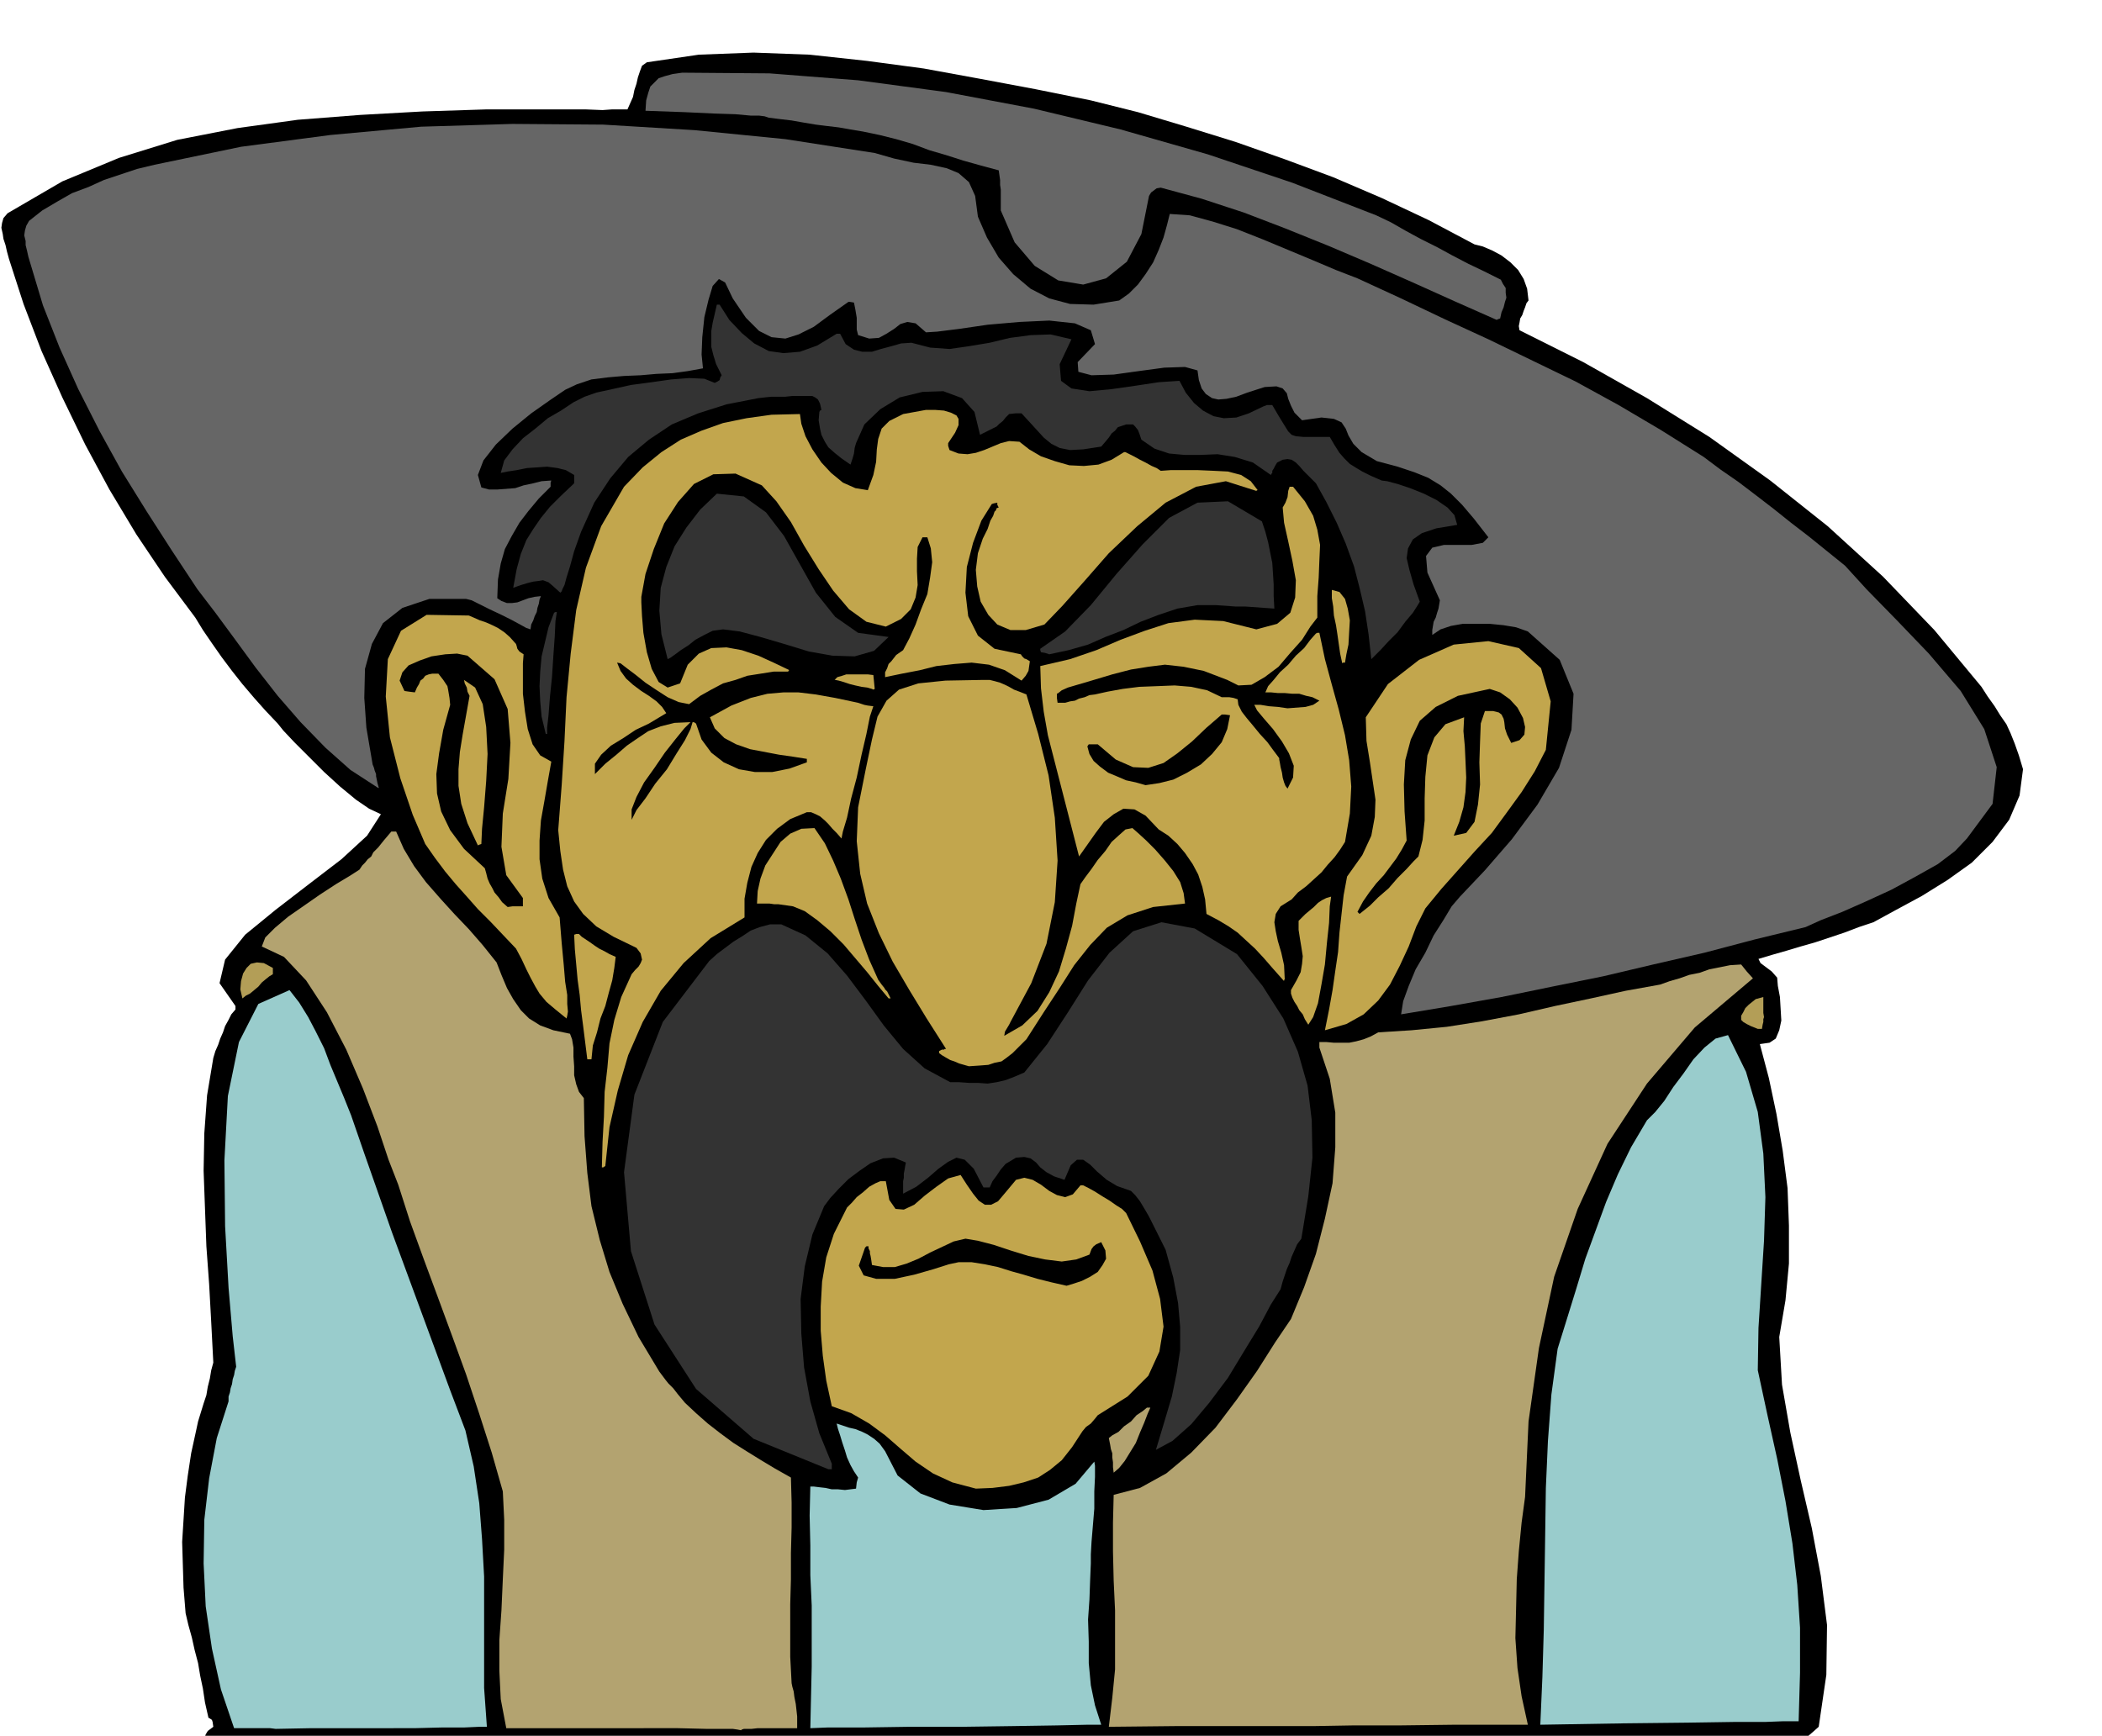 <svg xmlns="http://www.w3.org/2000/svg" width="490.455" height="405.069" fill-rule="evenodd" stroke-linecap="round" preserveAspectRatio="none" viewBox="0 0 3035 2507"><style>.brush1{fill:#000}.pen1{stroke:none}.brush2{fill:#b3a370}.brush3{fill:#9cc}.brush4{fill:#c2a64d}.brush5{fill:#333}.brush6{fill:#b39e57}.brush7{fill:#666}</style><path d="m305 2524-3-1-2-1-3-7v-4l-1-3 1-3 3-5 8-6-1-7-1-3-3-2-2-1-5-22-3-20-4-19-3-18-5-19-4-18-5-18-4-17-3-37-1-33-1-33 2-32 2-32 4-31 5-33 7-32 3-14 4-13 4-13 4-12 2-12 3-12 2-12 3-11-3-58-3-55-4-55-2-54-2-55 1-54 4-55 9-54 3-10 4-9 3-9 4-9 3-9 5-9 4-8 6-7v-5l-23-33 8-34 29-36 44-36 48-37 47-36 37-34 20-31-17-8-19-13-23-19-23-21-23-23-20-20-16-17-8-10-18-19-16-18-17-20-15-19-15-20-14-20-13-19-11-18-44-59-41-61-39-65-35-65-33-68-30-67-26-68-21-65-3-11-2-9-3-9-1-7-2-9 1-7 2-7 6-7 79-46 82-34 84-26 87-17 87-12 90-7 90-5 93-3h142l25 1 14-1h22l4-9 4-9 2-10 3-9 2-9 3-9 3-8 7-5 75-11 79-3 81 3 83 9 82 11 82 15 80 15 79 16 68 17 70 21 71 22 71 25 70 26 70 30 68 32 66 35 12 3 14 6 13 7 13 10 11 11 8 13 5 14 2 17-3 4-2 6-2 5-2 6-3 5-1 6-1 5 1 6 92 46 92 52 90 56 88 63 83 66 80 73 74 77 68 82 9 14 10 14 8 13 9 13 6 13 6 15 6 17 6 20-5 38-15 35-24 32-30 30-35 25-37 23-37 20-33 18-21 7-21 8-21 7-21 7-21 6-20 6-21 6-20 6 3 6 8 6 8 6 8 9 1 12 3 16 1 17 1 17-3 14-5 12-9 6-14 2 13 49 11 52 9 53 7 54 2 54v55l-5 53-9 53 4 69 12 69 15 69 16 69 13 69 9 71-1 72-11 75-9 8-7 6-7 3-7 2-8-1h-8l-9-1h-10l-623 2-471 3-348 2-251 2H687l-137 1-119 1-126 2z" class="pen1 brush1"/><path d="m1070 2499-5-1-7-1h-38l-41-1H731l-8-42-2-41v-44l3-43 2-45 2-43v-43l-2-41-16-56-18-56-19-57-20-55-21-57-20-54-20-55-17-53-14-36-16-48-21-55-24-56-28-54-30-46-32-34-32-15 5-13 14-14 19-16 23-16 23-16 23-15 20-12 14-9 4-6 4-4 4-5 5-4 3-6 7-7 8-10 11-13h7l11 25 15 25 17 23 21 24 20 22 21 22 20 23 20 25 7 18 8 19 9 16 11 16 12 12 16 10 19 7 24 5 3 8 2 12v13l1 14v13l3 13 4 11 7 9 1 55 4 53 6 48 12 49 14 46 19 46 23 48 30 50 3 4 6 8 4 5 7 7 7 9 10 12 16 15 17 15 18 14 19 14 19 12 21 13 20 12 23 13 1 36v36l-1 37v38l-1 36v76l2 38 1 5 2 7 1 8 2 10 1 9 1 9v17h-57l-9 1h-11l-3 1-1 1z" class="pen1 brush2"/><path d="m398 2497-8-1h-52l-19-56-13-59-9-61-3-62 1-63 7-60 11-58 17-53v-7l2-6 1-6 2-6 1-7 2-6 1-6 2-6-5-44-6-70-5-89-1-95 5-93 16-78 28-55 45-20 14 18 13 21 11 21 12 24 9 24 10 24 10 24 10 25 19 55 20 57 20 57 21 57 21 57 21 57 21 57 22 58 12 52 8 53 4 52 3 54v161l4 56h-11l-22 1h-32l-40 1H450l-52 1zm772-1 1-45 1-44v-88l-2-44v-43l-1-43 1-42h5l8 1 9 1 9 2h9l10 1 8-1 8-1 1-9 2-7-6-9-5-9-5-11-3-10-4-12-3-10-3-9-2-8 9 3 9 3 9 2 10 4 8 4 9 6 8 7 8 11 18 35 33 26 42 16 49 8 48-3 46-12 39-23 27-32 1 6v16l-1 21v25l-2 24-2 24-1 18v13l-1 24-1 28-2 29 1 32v31l3 32 6 29 9 28h-19l-45 1-64 1-73 1h-76l-67 1h-51l-25 1z" class="pen1 brush3"/><path d="m1601 2494 5-42 4-41v-85l-2-43-1-42v-42l1-40 38-10 38-21 36-30 35-36 31-41 29-41 26-41 23-34 19-46 17-48 13-51 11-51 4-52v-50l-8-49-15-45v-8h10l11 1h22l10-2 11-3 10-4 11-6 48-3 51-5 51-8 53-10 52-12 52-11 50-11 50-9 14-5 14-4 14-5 15-3 14-5 15-3 15-3 16-1 8 10 9 10-84 71-69 81-57 87-43 94-34 98-22 103-15 106-5 109-5 37-4 41-3 41-1 43-1 42 3 43 6 41 9 41h-104l-81 1h-67l-58 1h-199l-96 1z" class="pen1 brush2"/><path d="m2224 2491 3-69 2-68 1-68 1-68 1-69 3-68 5-67 9-66 14-45 13-42 13-43 15-41 15-41 17-40 19-39 23-39 12-12 13-16 13-20 15-20 14-20 16-17 16-13 18-5 26 53 17 58 8 60 3 63-2 63-4 63-4 63-1 61 14 65 14 63 12 61 10 61 7 60 4 62v65l-2 70h-23l-26 1h-45l-66 1-92 1-121 2z" class="pen1 brush3"/><path d="m1409 2150-34-9-28-13-25-17-21-18-23-20-23-17-26-15-28-10-8-37-5-36-3-36v-35l2-36 6-35 11-34 16-32 3-6 7-7 7-8 9-7 9-8 9-5 7-3h8l5 27 9 13 12 1 15-7 15-13 17-13 17-12 18-5 9 14 9 13 8 10 9 6h9l10-5 11-13 15-18 12-3 12 3 12 7 12 9 11 6 12 3 11-4 11-13h4l8 4 9 5 11 7 10 6 10 7 8 5 6 6 20 41 18 42 11 41 5 40-6 36-16 35-30 30-43 27-4 5-6 7-7 5-5 6-15 23-15 19-17 14-17 11-21 7-21 5-24 3-24 1z" class="pen1 brush4"/><path d="m1608 2127-1-8v-7l-1-7v-6l-2-6-1-6-1-5-1-5 5-4 9-5 8-8 10-7 8-9 9-6 6-5h5l-4 9-5 13-6 14-6 15-8 13-8 13-8 10-8 7z" class="pen1 brush2"/><path d="m1196 2122-108-44-83-72-60-93-34-106-10-114 15-112 41-105 67-88 11-10 12-9 12-9 13-8 12-8 13-5 15-4h16l35 16 32 26 28 32 27 36 26 36 28 34 31 28 37 20h13l14 1h13l14 1 13-2 13-3 13-5 14-6 33-41 30-46 29-46 31-40 34-31 41-13 48 9 61 37 37 46 30 47 21 48 14 49 6 50 1 54-6 56-10 61-6 8-4 9-4 9-3 9-4 9-3 9-3 9-3 11-14 22-17 32-22 36-23 38-27 36-26 31-27 24-24 13 12-40 11-37 7-34 5-33v-34l-3-34-7-37-11-40-6-12-6-12-6-12-6-12-7-12-6-10-7-9-6-6-20-7-15-9-14-12-10-10-10-7h-9l-9 8-9 21-15-5-11-6-9-7-6-7-8-6-9-2-12 1-15 9-7 8-6 9-6 8-4 9h-9l-14-27-13-13-12-3-12 6-14 10-15 13-17 13-19 10v-18l1-5v-6l1-5 1-6 1-5-17-7-16 1-18 7-16 11-16 12-14 14-12 13-9 12-17 41-11 46-6 47 1 50 4 49 9 49 13 46 18 44v8h-5z" class="pen1 brush5"/><path d="m1540 1857-22-5-20-5-20-6-18-5-19-6-19-4-19-3h-19l-14 3-22 7-28 8-28 6h-27l-18-5-7-14 9-26 2-2h3v3l2 4v3l1 4 1 6 1 7 16 3h17l17-5 17-7 17-9 17-8 17-8 17-4 18 3 23 6 24 8 26 8 24 5 24 3 21-3 19-7 3-8 3-4 4-3 7-3 6 12 1 12-5 9-7 10-11 7-12 6-12 4-10 3z" class="pen1 brush1"/><path d="m869 1686 1-37 2-36 1-36 4-35 3-35 7-34 10-33 15-33 5-6 5-5 3-5 2-5-2-9-6-8-33-16-25-15-19-18-13-18-10-22-6-24-4-27-3-30 5-65 4-63 3-64 6-63 8-63 14-61 22-60 33-57 27-28 27-22 28-18 30-13 31-11 34-7 36-5 41-1 2 14 6 18 10 19 13 19 14 15 17 14 18 8 18 3 8-22 4-19 1-18 2-15 5-15 11-11 20-10 33-6h13l13 1 10 3 8 4 3 5v9l-5 11-10 15v4l2 6 13 5 13 1 12-2 12-4 12-5 12-5 12-3 15 1 14 11 17 10 20 7 21 6 21 1 21-2 19-7 18-11h2l6 3 6 3 9 5 8 4 9 5 7 3 6 4 14-1h40l23 1 20 1 19 5 14 9 10 13h-1l-1 1-44-14-43 8-44 23-41 34-41 39-35 40-32 36-26 27-27 8h-22l-19-8-13-14-11-19-5-22-2-24 3-24 7-21 7-14 4-12 4-7 2-6 2-2 1-3 3-1-2-4v-3l-5 1-3 1-15 24-12 32-9 35-2 37 4 34 14 28 24 19 38 8 2 3 3 3 3 1 5 3-1 7-1 7-4 7-6 7-24-15-23-8-25-3-25 2-26 3-24 6-26 5-24 5v-7l3-6 2-6 4-4 7-9 10-7 9-17 9-20 8-22 9-22 4-24 3-22-2-20-5-16h-7l-7 14-1 17v18l1 20-3 18-7 17-14 14-22 11-28-7-25-18-23-27-21-31-21-34-19-34-21-30-21-23-38-17-32 1-28 14-23 26-20 31-15 37-12 36-6 33v8l1 20 2 24 5 28 7 24 10 19 13 8 18-6 11-27 16-16 18-8 22-1 22 4 24 8 22 10 23 11h-1l-1 2h-21l-19 3-19 3-17 6-18 5-17 9-16 9-16 12-15-3-16-7-17-11-15-10-15-12-12-9-9-7-5-1 5 12 8 11 10 9 12 9 11 7 11 8 8 8 6 9-10 6-15 9-19 9-18 12-18 11-14 13-9 13v15l15-15 16-13 15-13 16-11 15-10 18-7 20-5 23-1-9 9-13 16-15 19-15 22-15 21-11 21-7 18v15l7-14 13-17 14-21 17-21 14-23 12-19 8-16 3-10h2l3 2 8 23 14 19 18 14 22 10 23 4h25l25-5 25-9v-5l-19-3-21-3-21-4-21-4-20-7-17-9-14-14-7-16 31-17 28-11 24-6 23-2h22l25 3 28 5 33 7 3 1 6 2 5 1 8 1-5 15-5 25-7 30-7 33-8 30-6 28-6 20-2 10-7-8-6-6-6-7-5-5-7-6-6-3-7-3h-6l-24 10-19 14-16 16-12 19-9 20-6 23-4 23v27l-49 30-39 36-33 40-26 45-21 48-15 51-12 53-6 56-3 2h-2z" class="pen1 brush4"/><path d="m1399 1540-7-2-7-2-7-3-6-2-7-4-5-3-4-3v-3l4-2h3l1-1h2l-28-44-25-41-24-41-20-41-17-43-10-43-5-47 2-49 11-55 9-43 8-33 13-23 18-16 28-9 39-4 55-1h9l8 2 7 2 7 3 6 3 7 4 8 3 10 4 17 57 15 60 9 61 4 62-4 60-12 60-22 57-30 56-2 4-3 5-3 5-1 6 26-15 22-21 17-27 14-30 10-33 9-33 6-32 6-28 7-10 9-12 9-13 11-13 9-13 11-10 9-8 10-2 8 7 12 11 13 13 14 16 12 15 10 16 5 16 2 15-46 5-37 12-30 18-24 25-23 29-21 33-23 35-25 39-11 11-9 9-9 7-7 5-10 2-9 3-13 1-15 1zm-551-10-3-24-3-24-3-23-2-22-3-22-2-22-2-22-1-21 3-1h4l4 4 6 4 6 4 7 5 6 4 8 4 7 4 9 4-2 16-3 18-5 18-5 19-7 18-5 20-6 19-2 20h-6zm1065-42 6-30 5-28 4-28 4-27 2-28 3-27 3-27 5-27 22-31 13-28 5-27 1-25-4-27-4-27-5-31-1-34 32-48 45-35 50-22 50-5 44 10 32 29 14 48-7 70-16 31-19 30-21 29-22 30-25 27-24 27-24 27-23 28-13 26-11 29-13 28-14 27-17 23-21 20-25 14-31 9z" class="pen1 brush4"/><path d="m2538 1486-10-4-6-3-5-3-3-3v-6l3-5 3-6 5-5 10-8 11-3v23l1 6-1 3v4l-1 4-1 6h-6z" class="pen1 brush6"/><path d="m1889 1480-5-8-3-7-5-6-3-6-4-6-3-6-2-6v-5l8-14 6-12 2-12 1-11-2-13-2-12-2-13v-13l5-5 5-5 6-5 6-5 6-6 6-4 6-3 7-2-2 14-1 24-3 28-3 32-5 29-5 27-7 20-7 11zm-1071-9-16-13-13-11-10-12-6-10-7-13-6-12-7-15-8-15-19-20-18-19-18-18-15-17-17-19-15-18-15-20-14-20-18-42-18-53-15-59-6-59 3-54 19-41 37-23 61 1 7 3 9 4 9 3 9 4 8 4 9 6 8 7 9 10 1 3 1 4 3 4 6 4-1 13v44l3 26 4 25 7 22 11 16 16 9-5 28-5 29-5 28-2 29v27l4 28 9 28 16 28 3 37 3 32 2 24 3 19v13l1 11-1 6-1 4z" class="pen1 brush4"/><path d="m2023 1465 3-19 8-22 10-24 14-24 12-25 14-22 12-20 12-14 36-38 39-45 37-50 31-53 18-55 3-52-20-49-46-41-17-6-18-3-20-2h-39l-17 3-15 5-12 8v-7l1-6 1-6 3-6 2-7 2-6 1-6 1-6-18-40-2-24 9-12 17-4h40l16-3 8-8-21-27-17-20-16-16-15-12-18-11-20-8-24-8-30-8-22-13-12-12-7-12-4-10-6-9-11-5-18-2-28 4-11-11-5-10-4-10-2-8-6-7-9-3-17 1-25 8-16 6-14 3-12 1-9-2-9-6-6-8-4-12-2-14-18-5-30 1-37 5-36 5-32 1-19-5-1-14 25-26-6-20-23-10-37-4-43 2-46 4-41 6-32 4-16 1-15-13-12-2-10 3-9 7-11 7-11 6-14 1-16-5-2-8v-17l-1-6-1-6-1-5-1-5-6-1h-2l-27 19-23 17-22 11-19 6-20-2-18-9-19-19-19-28-11-23-9-5-9 10-6 20-6 25-3 29-1 25 2 20-22 4-22 3-23 1-23 2-24 1-23 2-24 3-21 7-17 8-22 15-27 19-27 22-24 23-18 23-8 21 5 18 11 3h12l13-1 13-1 12-4 14-3 12-3 14-1-1 3v6l-17 17-15 18-13 17-11 19-10 19-6 21-4 23-1 27 6 4 8 3h7l8-1 8-3 8-3 9-2 9-1-2 5-1 6-2 6-1 6-3 6-2 6-3 6-1 7-6-2-9-5-13-7-14-7-17-8-14-7-12-6-8-2h-53l-39 13-28 22-16 30-10 36-1 42 3 43 8 47 1 6 2 5 1 4 2 5v3l1 5 1 5 2 7h-1l-40-26-36-32-36-37-33-38-32-41-30-41-28-38-26-34-37-56-36-56-36-58-32-58-31-61-27-60-24-61-18-60-3-10-2-9-2-8v-6l-2-8 1-7 2-7 4-7 19-15 22-13 21-12 24-9 22-10 24-8 24-8 25-6 125-26 129-17 131-12 132-4 131 1 132 8 131 13 129 20 28 8 28 6 25 3 23 5 17 7 15 13 9 20 4 30 13 30 17 29 21 24 25 21 27 14 30 8 34 1 37-6 14-10 13-13 11-15 11-17 8-18 7-18 5-18 4-16 29 2 33 9 35 11 38 15 36 15 36 15 33 14 31 12 63 29 63 30 63 29 64 31 62 30 62 34 61 36 62 39 24 18 26 18 25 19 26 20 25 20 26 20 26 21 26 21 31 34 43 44 47 49 46 54 34 55 18 55-6 53-37 50-17 18-25 19-32 18-35 19-37 17-34 15-31 12-22 10-74 18-72 19-74 17-72 17-74 15-73 15-73 13-72 12z" class="pen1 brush7"/><path d="m1283 1442-15-18-16-20-17-20-17-20-19-19-19-16-18-13-17-7-7-1-7-1-7-1h-6l-7-1h-18l1-18 4-18 7-19 11-17 11-17 14-12 16-7 19-1 15 22 12 25 11 26 11 30 9 28 10 30 11 29 13 29 5 7 4 5 1 2 3 3 2 4 3 6h-3z" class="pen1 brush4"/><path d="m350 1442-3-13 1-12 3-11 5-8 6-6 9-2 10 1 13 7v9l-5 3-5 4-6 5-5 6-6 5-6 5-6 3-5 4z" class="pen1 brush6"/><path d="m1854 1417-16-18-13-15-13-14-12-11-13-12-13-9-15-9-17-9-2-21-4-18-6-18-8-15-11-16-11-13-13-12-14-9-19-20-16-9-16-1-14 8-14 11-12 16-12 17-12 17-9-35-9-35-9-35-9-35-9-35-6-34-4-34-1-32 43-10 38-13 35-15 35-13 34-11 38-5 41 2 48 12 30-8 19-16 7-22 1-25-5-28-6-28-6-27-2-22 4-7 3-8 1-9 2-6h5l17 21 12 21 6 20 4 22-1 22-1 25-2 27v31l-10 13-12 19-17 19-17 20-20 15-19 11-19 1-16-8-34-13-29-6-27-3-24 3-25 4-27 7-30 9-34 10-9 4-5 4-2 1v6l1 7h11l7-2 7-1 6-3 8-2 7-3 8-1 18-4 22-4 24-3 26-1 25-1 24 2 23 5 21 10h11l6 1 6 2 1 8 5 10 7 9 10 12 9 11 11 12 8 11 9 12v2l1 5 1 6 2 8 1 7 2 7 2 5 3 4 8-16 1-17-7-18-10-17-13-18-13-15-10-12-4-8h9l12 2 13 1 14 2 13-1 13-1 11-3 9-6-10-5-9-2-10-3h-10l-11-1h-10l-10-1h-8l4-9 8-9 9-11 12-11 11-13 12-11 9-12 8-9 2-1h3l8 38 10 37 10 36 9 37 6 36 3 38-2 39-7 41-7 11-8 11-10 11-9 11-11 10-11 10-12 9-9 10-16 10-7 11-2 12 2 13 3 14 5 17 4 18 1 21h-1v2z" class="pen1 brush4"/><path d="m1963 1320-2-2-1-1 8-15 9-13 10-13 11-12 9-12 9-12 8-13 7-13-3-42-1-39 2-35 8-30 13-27 23-20 32-16 46-10 15 5 14 10 11 12 8 15 3 13-1 11-7 8-12 4-6-12-3-9-1-9-1-5-3-6-4-3-8-2h-12l-6 18-1 26-1 30 1 32-3 29-5 25-12 16-18 4 8-20 6-21 3-22 1-21-1-23-1-22-2-22 1-20-27 10-16 19-10 26-3 31-1 31v32l-3 28-6 24-7 7-10 11-13 13-13 15-15 13-12 12-10 8-5 4zm-1230-10-8-7-5-7-6-7-3-6-4-7-3-7-2-8-2-7-30-28-20-27-13-27-6-26-1-28 4-30 6-34 10-36-1-10-1-6-1-6-1-5-6-9-7-9h-9l-5 1-5 2-3 4-4 3-2 5-3 5-3 7-8-1-7-1-7-15 4-12 9-10 16-7 17-6 20-3 17-1 15 3 39 34 19 43 4 49-3 52-8 50-2 48 7 41 24 33v12h-15l-7 1z" class="pen1 brush1"/><path d="m690 1221-15-32-9-28-4-26v-24l2-25 4-25 5-28 5-28-3-6-1-6-3-6-1-5 16 11 11 24 5 33 2 39-2 39-3 38-3 31-1 22-3 1-2 1z" class="pen1 brush4"/><path d="m1654 1134-14-4-14-3-14-6-12-5-12-9-9-8-6-10-3-11 2-3h13l26 22 25 11 22 1 22-7 20-14 21-17 21-20 22-19h5l7 1-4 20-8 19-14 17-16 15-20 12-20 10-20 5-20 3z" class="pen1 brush1"/><path d="m788 1060-6-25-2-22-1-22 1-21 2-22 5-21 5-21 8-21 2-1h2l-2 13-1 22-2 28-2 31-3 29-2 26-2 18v9h-2z" class="pen1 brush5"/><path d="m1958 1005-3-6-2-6-3-6-2-5 5 1 5 5 3 7 2 8-3 3-2-1z" class="pen1 brush1"/><path d="m1259 995-7-2-8-1-9-2-8-2-9-3-7-2-5-1h-1l4-4 7-2 6-2h31l8 1 1 10 1 10-2 1-2-1z" class="pen1 brush4"/><path d="M1967 975v-5l2-2h9l-2 4-1 3h-8z" class="pen1 brush1"/><path d="m1938 958-3-14-2-14-2-14-2-13-3-14-1-13-2-12v-12l11 3 8 10 4 14 3 17-1 17-1 18-3 14-2 12h-3l-1 1z" class="pen1 brush4"/><path d="m964 952-9-36-3-34 2-33 8-30 12-30 17-27 20-26 24-23 39 4 32 23 26 34 23 41 23 41 28 35 33 23 44 6-21 20-28 8-32-1-34-6-36-11-34-10-30-8-24-3-15 2-12 6-13 7-10 8-11 7-8 6-7 5-4 2z" class="pen1 brush5"/><path d="m1980 952-4-36-5-33-8-34-8-31-12-33-13-30-15-30-15-27-10-10-8-8-6-7-5-5-6-4-6-1-7 1-8 4-3 5-2 4-2 3v3l-1 1-1 2-26-18-26-8-25-4-24 1h-24l-22-2-21-7-19-13-3-9-2-5-4-5-3-3h-10l-6 2-6 2-4 5-5 4-4 6-5 6-6 7-26 4-19 1-15-3-12-6-11-9-10-11-11-12-11-12h-9l-9 1-5 5-4 5-5 4-4 4-6 3-6 3-6 3-6 3-8-33-18-20-27-10-30 1-33 8-28 17-23 22-12 27-2 7-1 8-2 7-3 9-13-9-10-8-9-8-5-8-5-10-2-9-2-12 1-12 1-2 2-1-2-9-3-6-4-3-4-2h-30l-9 1h-20l-10 1-9 1-46 9-41 13-38 16-33 22-30 25-26 31-23 35-19 42-10 28-6 22-5 16-3 11-3 6-1 3-1 1-1 1-10-9-7-6-8-3-6 1-8 1-8 2-10 3-11 4 5-27 6-22 8-20 10-16 11-16 13-16 16-16 19-18v-12l-12-7-12-3-15-2-14 1-15 1-15 3-13 2-10 2 5-18 12-16 15-16 18-14 18-15 19-11 18-12 16-8 17-6 23-5 27-6 30-4 28-4 26-2 22 1 15 6 4-2 3-2 1-4 2-3-8-16-4-13-3-12v-23l2-12 3-13 3-13h4l14 22 18 19 18 15 21 11 21 3 24-2 25-9 28-17h5l8 15 12 8 12 3h14l13-4 15-4 14-4 15-1 27 7 28 2 28-4 30-5 29-7 30-4 29-1 30 7-17 36 2 24 15 11 26 4 32-3 35-5 33-5 30-2 9 17 12 15 13 11 15 8 15 3 18-1 18-6 21-10 5-2h8l10 17 8 13 5 8 5 5 6 2 11 1h38l7 12 7 11 7 8 8 8 8 5 10 6 12 6 16 7 8 1 15 4 18 6 20 8 18 9 16 11 10 11 4 14-30 5-21 7-13 9-7 13-2 14 4 17 6 21 9 25-3 5-7 11-11 13-11 15-13 13-11 12-9 9-5 5z" class="pen1 brush5"/><path d="m1515 945-6-2-6-1-1-3v-2l36-25 37-38 37-45 38-43 38-38 41-22 44-2 49 29 5 15 4 15 3 15 3 15 1 15 1 16v17l1 18-14-1-14-1-14-1h-14l-14-1-14-1h-27l-29 5-27 9-26 10-25 12-26 10-25 11-28 8-28 6z" class="pen1 brush5"/><path d="m2161 462-61-27-60-27-61-27-61-26-62-25-60-23-61-20-59-16-6 1-4 3-4 3-3 5-11 55-21 40-30 24-33 9-36-6-34-21-29-34-20-46v-30l-1-7v-7l-1-7-1-7-26-7-25-7-25-8-24-7-24-9-24-7-24-6-24-5-18-3-17-3-17-2-16-2-18-3-17-3-17-2-16-2-3-1-3-1-8-1h-12l-22-2-31-1-43-2-56-2 1-15 3-11 3-9 6-6 6-6 9-3 11-3 14-2 126 1 128 10 127 17 127 24 125 30 126 36 122 41 121 47 21 10 21 12 22 12 24 12 22 12 23 12 23 11 24 12 3 6 4 6v7l1 7-2 6-2 8-3 7-2 9-3 1-2 1z" class="pen1 brush7"/></svg>
